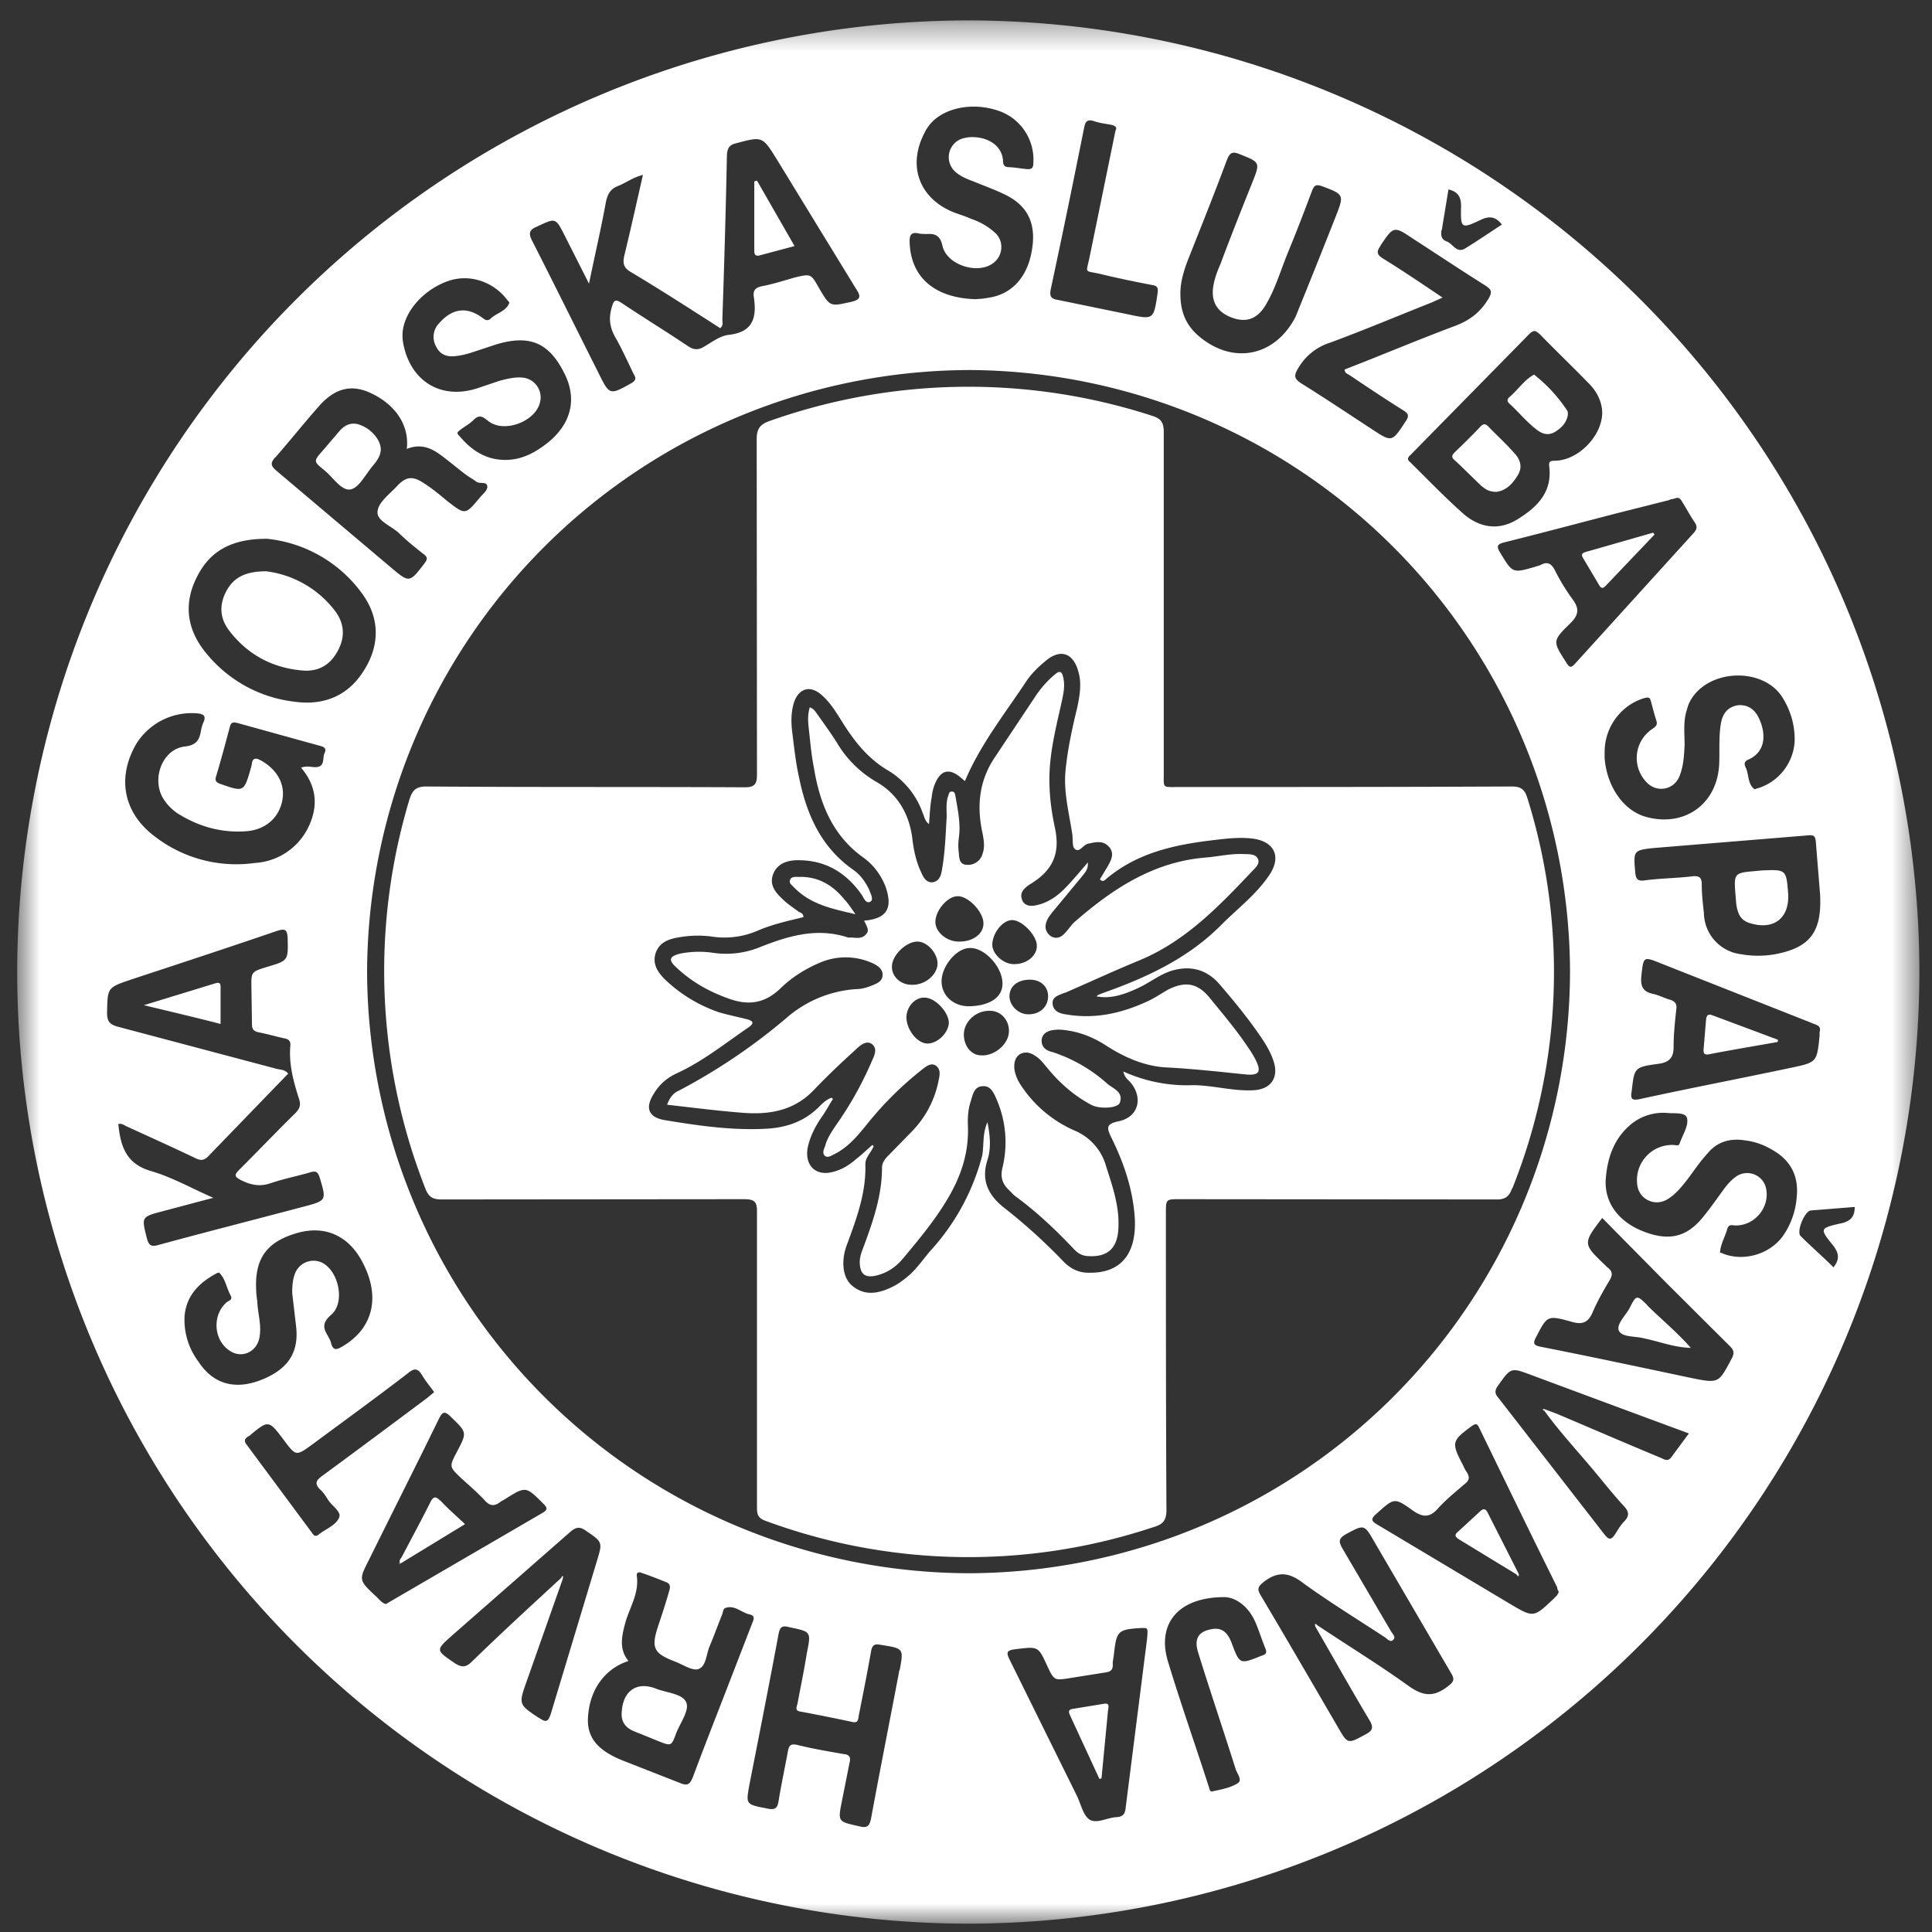 <svg width="72" height="72" xmlns="http://www.w3.org/2000/svg" xmlns:xlink="http://www.w3.org/1999/xlink">
  <rect width="100%" height="100%" fill="#333333" stroke="none"/>
  <defs>
    <path id="a" d="M.64.32h70.88v70.92H.64z"/>
  </defs>
  <g fill="none" fill-rule="evenodd">
    <g transform="translate(0 .44)">
      <mask id="b" fill="#fff">
        <use xlink:href="#a"/>
      </mask>
      <path d="M36.08.32A35.5 35.5 0 0 0 .64 35.75a35.5 35.5 0 0 0 35.44 35.5A35.51 35.51 0 0 0 71.53 35.8 35.5 35.5 0 0 0 36.08.32m26.17 36.5c-.22-.06-.42-.17-.64-.22-.4-.08-.48-.3-.44-.68.08-.72.07-.72.72-.46l5.62 2.22c.17.08.38.09.3.35v.14c-.1.97-.1.98-1.05 1.18-1.89.4-3.77.76-5.65 1.17-.32.07-.35-.03-.3-.31.1-.85.09-.88.96-1 .42-.05.6-.21.6-.63 0-.47.05-.94.1-1.4.03-.2-.04-.3-.22-.36m5.42-5.9l.16 1.98c.07 1.35-.36 1.92-1.48 2.18a3.6 3.6 0 0 1-1.47.04 1.57 1.57 0 0 1-1.38-1.53c-.04-.36-.08-.7-.08-1.07 0-.28-.11-.33-.37-.3-.58.07-1.17.07-1.76.15-.28.04-.33-.08-.35-.31-.07-.8-.07-.82.73-.9l5.73-.47c.2-.02.25.04.27.23m-1.25-5.38c.32.51.48 1.07.46 1.67a1.95 1.95 0 0 1-1.38 1.73c-.04 0-.1.04-.12.03-.25-.2-.2-.52-.31-.78-.06-.12-.1-.24.08-.32.65-.28.67-.94.42-1.5-.15-.35-.4-.55-.78-.53-.4.05-.6.32-.66.7-.08.49-.04.98-.06 1.48-.06 1.5-1.3 2.4-2.77 1.97-.8-.24-1.42-1.12-1.5-2.18v-.23c0-.93.62-1.76 1.5-2.01.13-.03.19-.02.22.11.07.25.13.5.21.74.05.16-.03.22-.16.31a1.3 1.3 0 0 0-.21 1.98c.37.4 1 .3 1.22-.2.16-.38.18-.78.2-1.18 0-.41-.05-.83.06-1.24.04-.12.07-.26.13-.37.63-1.23 2.71-1.33 3.45-.18m-4.2-7.36c.09-.02.17-.03.24-.06.14-.03.19.07.24.16.16.25.3.52.46.75.1.16.08.25-.03.38l-4.42 4.87c-.16.18-.22.17-.34-.03-.5-.78-.53-.8.14-1.45.32-.31.36-.55.1-.9a7.55 7.55 0 0 1-.67-1.1c-.12-.22-.25-.32-.5-.2-.06.04-.15.05-.22.08-.86.25-.85.24-1.31-.52-.15-.24-.12-.32.16-.39 1.4-.35 2.79-.72 4.18-1.08l1.98-.5m-4.87-6.2c.6.62 1.23 1.22 1.84 1.85.31.3.5.69.51 1.09 0 .88-.9 1.79-1.76 1.8-.21 0-.24.05-.21.25.1.95-.48 1.5-1.2 1.94-.7.43-1.41.3-2-.21-.7-.62-1.33-1.28-1.99-1.93-.13-.1-.08-.18.02-.27L57 12c.14-.13.22-.14.36 0m-3.63-3.86l.25-1.52c.34.08.47.26.47.62-.02.84 0 .86.74.51.32-.15.55-.12.78.18-.46.3-.9.6-1.37.89-.32.19-.45-.17-.68-.26-.2-.07-.23-.22-.2-.42m-2.28.58c.5-.74.5-.75 1.24-.25.9.58 1.78 1.17 2.69 1.74.2.14.25.21.12.45-.3.52-.7.83-1.25 1.04-1.39.52-2.76 1.1-4.13 1.63 0 .15.13.17.2.22.65.44 1.3.87 1.95 1.28.2.12.29.2.12.44-.51.77-.5.78-1.26.28-.87-.57-1.74-1.15-2.62-1.7-.25-.16-.3-.27-.13-.55a2.1 2.1 0 0 1 1.2-.97c1.27-.47 2.53-1 3.79-1.5l.4-.18c-.76-.51-1.48-1-2.21-1.45-.23-.14-.27-.25-.1-.48m-7.18.53c.49-1.24.99-2.48 1.45-3.72.11-.28.2-.34.49-.22.75.3.76.3.46 1.05-.4 1-.8 2-1.18 3.02-.1.23-.19.46-.25.72-.14.62.06 1.04.6 1.27.58.24 1.02.1 1.35-.48.36-.62.55-1.3.82-1.95.31-.75.6-1.51.89-2.28.07-.17.13-.24.34-.17.86.32.86.32.53 1.16a346.27 346.27 0 0 1-1.49 3.72c-.76 1.47-2.32 1.8-3.6.72-.47-.4-.7-.9-.69-1.62 0-.38.12-.81.28-1.22m-5.11 1.08c.43-2 .84-4 1.24-6 .05-.25.12-.34.39-.25.2.07.41.09.62.13.13.03.24.08.16.22l-.96 4.69c-.14.68-.22.5.44.66.62.15 1.25.28 1.88.4.2.03.24.1.21.31-.15.99-.14.99-1.12.78l-2.58-.53c-.26-.04-.34-.12-.28-.41m-4.92-2.07c.1.02.21.02.32.02.3-.02.48.07.56.43.15.72 1.32 1.1 1.9.65.35-.26.4-.78.1-1.09a2.44 2.44 0 0 0-.92-.55c-.22-.1-.42-.16-.64-.24-1.31-.52-1.76-1.75-1.09-3 .04-.09.1-.17.15-.24.51-.67 1.65-.9 2.65-.53a1.92 1.92 0 0 1 1.24 1.92c0 .2-.07.25-.26.23-.21-.02-.42-.06-.64-.07-.17 0-.23-.07-.23-.24-.06-.83-1.1-1.02-1.61-.79a.73.73 0 0 0-.17 1.2c.2.18.46.28.7.37.39.16.78.3 1.15.48.85.41 1.17 1.08 1.01 2.05-.16 1.02-.75 1.68-1.65 1.8-.19.04-.37.04-.46.05-1.54-.05-2.4-.83-2.45-2.1-.01-.26.03-.42.34-.35M20.02 8c.69-.32.68-.34 1.03.35l.9 1.78c.22-1.07.45-2.05.63-3.04.07-.32.18-.5.48-.61.29-.12.55-.32.9-.4-.23 1.01-.45 2-.69 2.99-.07.3-.04.47.26.64 1.12.67 2.22 1.38 3.31 2.08.13-.11.08-.23.08-.32.07-2.05.13-4.1.17-6.14.02-.25.09-.37.34-.43.98-.26.98-.27 1.52.6l2.95 4.82c.18.27.2.4-.18.49-.78.17-.78.2-1.2-.52-.3-.53-.3-.53-.9-.39-.41.12-.82.25-1.24.33-.23.05-.32.16-.29.38.12.77-.01 1.33-.94 1.43-.33.04-.63.28-.93.45-.22.13-.38.1-.58-.03-.82-.55-1.65-1.06-2.46-1.6-.23-.15-.3-.14-.38.15-.12.4-.08.74.12 1.1.26.45.47.93.7 1.4.09.14.08.23-.09.33-.81.45-.81.46-1.23-.39-.82-1.63-1.63-3.27-2.46-4.9-.15-.29-.13-.42.18-.55m-3.28 2.02c.77-.25 1.63.03 2.15.7.03.05.1.1.09.13-.12.31-.46.37-.68.57-.09.09-.17.1-.3 0-.58-.44-1.13-.38-1.62.17a.73.73 0 0 0-.13.88c.15.31.41.4.73.36.2-.02.4-.07.59-.13l.94-.31c1.22-.36 1.94-.07 2.51 1.06.5.96.28 1.9-.62 2.62-.46.36-.96.63-1.57.63-.7 0-1.24-.34-1.68-.86-.05-.06-.15-.12-.07-.2.18-.16.4-.26.57-.43.25-.26.4-.06.6.08.6.4 1.7-.04 1.87-.72a.74.74 0 0 0-.67-.94c-.29-.02-.56.05-.83.12l-.8.27c-1.37.46-2.54-.24-2.8-1.7a1.7 1.7 0 0 1-.02-.26c0-.83.77-1.72 1.74-2.04m-6.49 6.6c.57-.65 1.1-1.32 1.67-1.96.59-.65 1.2-.78 1.9-.45.94.44 1.44 1.22 1.34 2.08.5-.2.88-.05 1.24.21.33.24.63.5.95.74.13.1.27.17.4.27s.42-.03.41.2c0 .14-.18.27-.29.41-.53.63-.53.63-1.18.13-.3-.25-.6-.5-.92-.7-.4-.26-.64-.22-.95.1-.28.31-.72.62-.75.97-.04.36.53.54.81.82.29.28.6.53.92.78.13.1.14.17.03.32-.57.75-.57.75-1.27.16l-4.25-3.59c-.21-.18-.25-.28-.06-.5m-2.93 4.49c.48-1 1.31-1.47 2.64-1.46a5 5 0 0 1 3.57 2.09c.63.9.62 1.89.03 2.82-.6.96-1.51 1.31-2.59 1.16a4.97 4.97 0 0 1-3.28-1.8c-.7-.84-.87-1.8-.37-2.81m-2.24 6.18a2.43 2.43 0 0 1 2.32-1.13c.19.03.27.09.2.29-.05.1-.09.23-.11.35-.06.34-.16.54-.6.59-.82.09-1.24 1.16-.83 1.9.14.24.33.44.57.6.77.48 1.6.72 2.51.66.72-.04 1.23-.47 1.37-1.1.14-.6-.14-1.16-.75-1.52-.21-.12-.35-.15-.38.14l-.03.12c-.26.91-.26.9-1.15.59-.16-.06-.2-.13-.14-.3.18-.6.34-1.2.5-1.8.05-.22.14-.2.31-.16l3 .83c.15.04.32.07.23.28-.1.18.04.52-.34.53-.17 0-.34-.06-.54.02.58.68.65 1.42.28 2.2a2.37 2.37 0 0 1-2 1.35 4.97 4.97 0 0 1-3.86-1.09c-1.07-.88-1.26-2.15-.56-3.35m.4 18.45c-.21-.82-.22-.82.58-1.03l1.62-.43.27-.07c-.84-.37-1.56-.78-2.33-1-.92-.27-1.13-.92-1.21-1.75.14-.04.25.07.36.11.83.38 1.65.75 2.47 1.14.24.13.38.12.57-.1l2.93-3.03c-.13-.16-.3-.14-.44-.18l-5.88-1.56c-.31-.08-.43-.18-.43-.52.02-.94 0-.94.88-1.24 1.82-.6 3.65-1.2 5.46-1.82.32-.1.37-.03.39.27.02.84.03.84-.79 1.08-.57.18-.57.18-.56.78l.02 1.35c0 .18.06.26.24.3.32.06.62.15.94.22.16.03.27.08.25.28-.06.7.12 1.35.33 2 .07.23.01.36-.15.52-.7.69-1.37 1.39-2.06 2.08-.2.2-.24.27.06.42.37.18.7.24 1.1.1.47-.16.98-.26 1.46-.4.2-.06.28-.03.35.18.26.87.27.87-.6 1.1-1.81.48-3.62.94-5.42 1.43-.26.07-.34.01-.41-.23m1.92 4.58a2.59 2.59 0 0 1-.52-1.73c.08-.76.55-1.22 1.18-1.56.03-.02.1-.04.11-.03.23.23.27.56.42.84.1.17-.06.2-.14.26-.56.48-.49 1.44.13 1.82.47.3 1.04 0 1.1-.58.06-.42-.07-.82-.09-1.24-.01-.13-.04-.26-.04-.4-.08-1.24.4-1.88 1.6-2.2 1.01-.26 1.88.15 2.38 1.15.66 1.28.36 2.45-.79 3.11-.2.12-.33.14-.4-.13-.02-.1-.08-.19-.13-.29-.17-.28-.2-.48.12-.76.55-.45.3-1.65-.34-1.96a.74.74 0 0 0-1 .42c-.09.24-.1.48-.1.72l.14 1.2c.13 1.02-.3 1.66-1.36 2.06-.95.35-1.74.11-2.27-.7m5.24 5.8c-.12.3-.51.43-.78.65-.14.1-.2-.03-.25-.1L9.2 53.41c-.11-.14-.1-.22.05-.32l.03-.01c.73-.61.73-.61 1.3.15.45.6.45.6 1.06.16 1.2-.89 2.4-1.76 3.57-2.66.24-.2.37-.17.52.08.13.22.3.42.45.63l-.25.21c-1.3.97-2.61 1.95-3.92 2.91-.22.16-.3.28-.09.5.13.11.22.26.31.4.15.23.5.44.41.65m1.74 3.23c-.17-.05-.26-.2-.38-.3-.64-.6-.63-.6-.24-1.37.86-1.74 1.73-3.46 2.58-5.2.13-.27.21-.37.47-.1.6.58.6.57.21 1.31-.28.54-.28.54.17.97.3.27.6.53.87.82.2.23.38.23.6.05l.14-.08c.8-.5.79-.5 1.45.16.14.14.18.22-.03.34l-5.67 3.3-.17.1m5.7 4.24c-.75-.5-.76-.5-.45-1.37l1.34-3.8c0-.04.03-.09.01-.1-.04-.03-.05.01-.06.05-1.12 1.03-2.24 2.06-3.33 3.12-.24.24-.4.22-.66.05-.7-.48-.7-.47-.06-1.04l4.37-3.83c.2-.18.36-.23.6-.05.62.42.62.42.4 1.14l-1.71 5.67c-.1.3-.17.35-.44.16m5.72 2.23c-.1.25-.2.31-.46.2l-2.09-.82c-.96-.37-1.37-.85-1.35-1.57.04-1.05.6-1.86 1.51-2.16-.36-.44-.25-.92-.12-1.41.16-.58.53-1.12.43-1.77-.01-.12.08-.15.19-.1.3.1.6.22.9.34.2.07.15.24.11.36-.12.43-.26.85-.4 1.27-.27.82-.18 1.02.62 1.33.3.11.65.36.88.28.29-.1.29-.56.42-.86.17-.4.31-.8.47-1.19.02-.08.04-.2.1-.22.36-.14.61.18.94.24.2.06.12.2.07.33L27 62.72c-.4 1.03-.8 2.05-1.19 3.1m7.71-4.03c-.35 1.85-.72 3.7-1.06 5.55-.06.27-.14.36-.44.28-.8-.18-.8-.16-.64-.96l.28-1.41c.05-.18.01-.3-.21-.32-.58-.1-1.16-.2-1.73-.34-.26-.06-.32.02-.36.25-.11.6-.24 1.2-.34 1.81-.04.26-.1.38-.42.31-.82-.16-.81-.14-.66-.95.36-1.83.73-3.7 1.07-5.53.05-.27.12-.36.4-.28.82.17.82.16.66.96-.1.63-.23 1.25-.35 1.89-.02.1-.11.25.08.29.66.12 1.34.26 2 .4.19.02.18-.11.2-.23.16-.8.32-1.6.46-2.4.04-.25.14-.3.37-.25.84.13.85.13.7.93m2.52-3.6a22.5 22.5 0 0 1-22.37-22.44 22.52 22.52 0 0 1 22.45-22.4 22.5 22.5 0 0 1 22.38 22.43 22.47 22.47 0 0 1-22.46 22.41m6.7 2.43l-.8 6.31c-.02.23-.1.33-.33.35-.34.01-.73.25-1 .1-.25-.15-.33-.56-.47-.86l-2.52-5.1c-.15-.3-.1-.36.22-.4.84-.1.84-.12 1.18.63.26.55.26.54.89.44l1.26-.2c.18-.02.3-.08.29-.3-.01-.11.03-.25.04-.36.1-.9.14-.95 1.06-1 .21 0 .21 0 .18.39m4.25.65c-.8.32-.8.32-1.1-.48-.18-.47-.43-.61-.86-.49-.39.1-.54.36-.39.84.45 1.45.94 2.9 1.4 4.35.05.17.27.41.07.53-.27.17-.62.23-.94.3-.1.03-.11-.12-.14-.2-.5-1.55-1.04-3.08-1.51-4.63-.43-1.4.36-2.41 2.1-2.41.36 0 .85.28 1.13.88.15.33.26.7.4 1.04.07.17 0 .22-.16.27m6.95 1.14c-.54.42-.94.35-1.47-.03-1.1-.79-2.26-1.5-3.4-2.26-.02-.03-.04-.05-.08-.03l.02.09c.67 1.16 1.32 2.32 2 3.46.16.26.17.4-.12.55-.68.37-.67.38-1.05-.28-.95-1.63-1.9-3.27-2.87-4.9-.14-.24-.1-.32.12-.5.52-.4.94-.36 1.47.05.98.71 2.01 1.34 3.03 2.01.1.06.2.21.31.11.14-.11-.03-.24-.08-.34l-1.8-3.07c-.14-.24-.16-.37.12-.53.7-.38.69-.38 1.08.3l2.84 4.86c.16.26.1.34-.12.51m4.08-3.4l-.14.14c-.74.7-.74.7-1.62.18l-4.92-2.94c-.27-.15-.27-.23-.04-.43.64-.57.65-.61 1.35-.1.38.26.64.26.95-.11.3-.32.64-.6.98-.89.17-.13.19-.25.07-.44-.06-.08-.1-.18-.15-.28-.43-.82-.41-.89.36-1.45.17-.11.2-.03.26.09.96 1.97 1.92 3.96 2.9 5.93 0 .05.02.1.06.17a.57.57 0 0 1-.06.13m4.26-5.15c-.14.2-.29.07-.42.02-1.3-.54-2.57-1.09-3.87-1.64l-.4-.15a.32.32 0 0 0-.09-.02c-.03.04.01.05.04.06.6.83 1.31 1.58 1.96 2.37.33.4.66.81 1.01 1.19.2.21.2.37.01.57-.13.13-.23.3-.33.46-.13.2-.22.27-.41.02l-3.96-5.1c-.15-.17-.11-.3.01-.46.47-.66.47-.66 1.22-.38a2240.35 2240.35 0 0 0 5.88 2.18l-.65.88m2.24-3.66c-.48.9-.47.92-1.47.72-1.89-.4-3.76-.8-5.64-1.17-.26-.05-.3-.12-.18-.35.42-.81.42-.83 1.3-.59.42.13.65.05.82-.36.17-.4.4-.8.62-1.17.13-.21.12-.35-.09-.5l-.1-.1c-.8-.76-.8-.79-.08-1.73l2.45 2.48 2.3 2.29c.17.16.18.28.07.48m2.43-6.05a2.91 2.91 0 0 1-.55 1.52c-.5.64-1.42.9-2.17.62-.05-.03-.14-.05-.14-.05.02-.32.19-.59.27-.88.06-.2.2-.13.32-.13.72 0 1.29-.7 1.12-1.41a.72.72 0 0 0-1.07-.44c-.22.14-.38.34-.53.54-.25.35-.5.7-.77 1.03-.6.72-1.26.87-2.2.5-.92-.36-1.45-1.07-1.4-1.93.06-.84.33-1.6 1.03-2.13a1.9 1.9 0 0 1 1.3-.35c.2.02.65-.04.7.19.07.27-.16.62-.27.93-.04.13-.14.07-.23.07a1.31 1.31 0 0 0-1.35 1.51c.07.5.63.79 1.09.53.32-.18.55-.47.77-.75.25-.33.48-.68.76-.98.36-.44.85-.57 1.4-.48.33.04.66.15.95.32.7.37 1.05.96.97 1.77m1.65 1c-.8.18-.8.2-.3.82.21.27.27.5.02.82-.4-.4-.83-.77-1.23-1.17-.16-.17.16-.94.39-.95l1.63-.13c0 .38-.17.53-.5.61" fill="#FFF" mask="url(#b)"/>
    </g>
    <path d="M28.3 9.52l1.31-.35-1.4-2.44a.6.6 0 0 1-.1.03v2.55c0 .13 0 .25.2.21M8.04 36.64l-2.68.82c1.03.25 1.94.46 2.86.7V36.8c0-.1 0-.21-.18-.16M55.24 18.13c.13.12.29.2.52.2.36-.04.62-.3.82-.65.17-.3.06-.58-.15-.8-.3-.34-.64-.65-.95-.97-.12-.13-.2-.13-.32 0-.3.32-.62.63-.93.93-.1.1-.17.18-.03.3.35.32.69.67 1.04 1M57.32 16.05c.2.14.41.18.64.04.25-.16.43-.35.47-.64 0-.05 0-.1-.02-.14a5.64 5.64 0 0 0-1.24-1.35c-.37.2-.6.57-.92.84-.09.08-.09.16 0 .24.36.33.67.72 1.07 1.01M24.47 62.94c-.73-.3-1.26.07-1.3.87-.03.35.14.58.46.71l.89.36c.5.2.5.2.68-.29.15-.38.49-.84.38-1.13-.12-.34-.72-.37-1.11-.52M12.08 17.52c.33.26.64.78.98.72.33-.06.57-.58.85-.9.14-.17.28-.36.28-.6 0-.32-.32-.72-.71-.88-.35-.16-.63-.04-.85.23l-.6.7c-.35.4-.35.4.05.73M11.3 24.99c.56.04 1-.2 1.28-.72.29-.52.26-1.04-.1-1.51a3.82 3.82 0 0 0-2.56-1.47c-.8 0-1.22.25-1.48.73-.28.52-.25 1.02.1 1.48.69.9 1.62 1.4 2.76 1.49M63.74 39.28c.83-.16 1.67-.3 2.51-.45l.01-.08-2.46-.92c-.16-.05-.2.02-.22.17l-.09 1.08c-.02.2.04.25.25.2M41.11 63.5l-1.1.18c-.16.02-.21.07-.14.23l1.1 2.38c.03 0 .05 0 .08-.02l.24-2.5c.01-.13.1-.33-.18-.27M16.4 55.92c-.17-.17-.25-.15-.36.06-.35.7-.71 1.36-1.07 2.05-.04.06-.12.14-.05.24h-.01.01l2.41-1.47c-.33-.31-.64-.58-.92-.88M14.86 58.28h.05l-.03-.03c0 .02-.02.03-.02.03M56.58 58.62l-1.12-2.21c-.1-.22-.19-.2-.34-.05l-.76.7c-.14.12-.17.18 0 .3l2.15 1.31.07.08c.04-.04.02-.1 0-.13M56.58 58.75h.02-.02zM59.58 21.78c.08.14.14.18.27.04l1.81-1.9a.24.24 0 0 1-.05-.07l-2.48.71c-.18.05-.22.1-.12.26l.57.96M61.4 48.65c-.4-.4-.42-.4-.67.1-.15.28-.5.6-.4.84.12.25.59.2.91.28.59.12 1.16.35 1.77.36-.5-.57-1.08-1.05-1.62-1.58" fill="#FFF"/>
    <path d="M63.03 50.23H63c.01 0 .02 0 .02.02v-.02M63.04 50.28v-.02-.01.03M64.77 33.97c.07.24.24.38.47.44.87.26 1.45-.2 1.4-1.1-.07-.91-.07-.91-1-.87l-.2.02c-.82.07-.83.07-.76.93.02.2.02.39.09.58M56.36 44.29a21.71 21.71 0 0 0 .56-14.55c-.1-.33-.25-.43-.58-.43-4.14.02-8.29.02-12.43.02-.6 0-.54.06-.54-.53v-6.33-6.37c0-.35-.1-.5-.42-.6a22.17 22.17 0 0 0-14.3.2c-.32.12-.45.28-.45.66l.01 12.5c0 .36-.08.48-.46.48-3.95-.02-7.9 0-11.86-.03-.39 0-.52.14-.63.48a22.18 22.18 0 0 0 .59 14.5c.13.34.3.41.62.41l11.26-.01c.39 0 .49.1.48.48v10.98c0 .25.01.41.3.52a21.82 21.82 0 0 0 14.48.24c.35-.1.48-.25.48-.64-.02-3.68-.02-7.37-.02-11.05 0-.53 0-.53.51-.53l11.79.01c.33.01.49-.1.6-.41m-13.79-7.54c.36-.19.68-.43 1.06-.56.72-.23 1.34-.07 1.82.48.56.65 1.1 1.31 1.58 2.02.18.27.34.54.44.85.21.62-.1 1.06-.75 1.09-.75.04-1.48-.18-2.23-.19a5.74 5.74 0 0 1-2.62-.51c.06.25.2.32.28.42.48.59.27 1.3-.47 1.44-.45.1-.43.24-.26.59.47.95.81 1.94.88 3.01.07 1.23-.43 2.08-1.74 2.04-.38 0-.68-.17-.93-.43a21 21 0 0 0-2.16-1.96c-.59-.45-.92-1.01-.66-1.81.14-.44.1-.9 0-1.41-.2.45-.12.86-.2 1.26a8.38 8.38 0 0 1-1.96 3.57c-.24.29-.46.6-.73.85-.2.17-.4.33-.62.44-.5.25-1.02.38-1.5 0-.38-.28-.46-.91-.24-1.52.36-.98.73-1.95.7-3.02-.01-.27.22-.45.31-.69l-.05-.04c-.2.17-.39.36-.6.52-.25.22-.53.4-.86.48-.64.18-1.07-.23-.95-.9.09-.42.28-.79.52-1.14.16-.22.28-.46.42-.67a.16.16 0 0 0-.05-.05c-.21.07-.36.23-.51.38-.52.5-1.15.72-1.85.77-1.28.08-2.55-.1-3.82-.31-.66-.1-.79-.47-.42-1.03.2-.32.48-.56.83-.72.98-.45 1.82-1.13 2.7-1.73.2-.15.13-.22-.06-.28-.35-.09-.7-.16-1.05-.26a5.46 5.46 0 0 1-2.03-1.23c-.27-.27-.47-.57-.35-.97.14-.42.5-.54.88-.6.4-.07.78-.08 1.2-.03a3.1 3.1 0 0 0 1.71-.21c.55-.24 1.14-.37 1.72-.51 0-.17-.13-.16-.2-.22-.17-.13-.36-.25-.52-.4-.28-.26-.58-.56-.4-1 .18-.44.63-.52 1.04-.5.97.03 1.7.5 2.25 1.28.08.12.16.36.33.26.13-.08 0-.3-.05-.45-.14-.28-.31-.53-.57-.72-1.22-.84-1.77-2.09-2.05-3.5-.12-.54-.18-1.13-.25-1.68-.04-.35-.04-.7.06-1.04.17-.55.6-.7 1.04-.31.37.32.6.75.86 1.15.44.68.93 1.27 1.66 1.69a3 3 0 0 1 1.25 1.57c.06.13.08.29.23.4.03-.34.04-.67.1-.99.02-.17.05-.33.12-.5.22-.54.55-.6.98-.23l.14.12c.57-1.36 1.48-2.5 2.28-3.71.2-.3.46-.55.74-.78.53-.44 1-.3 1.2.38.14.46.06.9-.03 1.35-.19.78-.36 1.55-.44 2.36-.08.8.13 1.58.25 2.37.03.2-.01.49.1.56.17.15.3-.16.5-.2.28-.06.56-.13.78.13.2.24.07.48-.05.7l-.3.5c.1.11.18.04.23-.01 1.13-.96 2.5-1.27 3.91-1.44.49-.06.96-.12 1.44-.08.92.07 1.23.68.7 1.42-.47.68-1.12 1.18-1.7 1.75-1.23 1.27-2.79 2-4.42 2.58-.07.03-.15.05-.22.09-.02 0-.04.03-.07.05.48.1 1-.03 1.7-.38" fill="#FFF"/>
    <path d="M39.69 37c.94-.41 1.87-.84 2.82-1.23 1.7-.72 2.93-2.01 4.17-3.32.12-.12.28-.27.2-.44-.08-.18-.31-.18-.5-.18-.49-.03-.98.09-1.47.13-1.91.16-3.43 1.15-4.83 2.37-.15.12-.25.3-.4.45-.14.16-.33.23-.53.1-.2-.15-.23-.36-.13-.58.05-.12.14-.23.22-.33l1.1-1.33c.1-.13.22-.24.2-.5-.3.35-.54.64-.8.91-.33.35-.71.62-1.2.7-.16.02-.32 0-.42-.15-.09-.17-.08-.33.04-.46.08-.09.18-.16.28-.22.8-.5 1.07-1.12.88-2.04-.12-.56-.2-1.1-.21-1.67-.03-1.04.23-2.04.45-3.03.07-.32.14-.63.06-.95-.05-.22-.14-.24-.3-.1-.27.22-.5.48-.7.77l-1.53 2.3c-.59.86-.7 1.81-.48 2.82.05.26.1.53.01.79a.56.56 0 0 1-.57.42c-.31 0-.3-.26-.32-.47a2.01 2.01 0 0 1 0-.51c.08-.53-.03-1.04-.12-1.56-.02-.09-.02-.2-.15-.19-.1 0-.1.11-.13.18-.08.24-.05.5-.05.76-.04.67-.06 1.33-.18 2-.03.19-.1.4-.34.44-.25.02-.35-.19-.43-.37-.19-.4-.28-.83-.33-1.26-.11-.9-.54-1.65-1.32-2.1a4.1 4.1 0 0 1-1.49-1.47c-.22-.35-.46-.68-.7-1.02-.08-.1-.14-.24-.31-.3-.08.25-.07.48-.05.7.06.51.1 1.04.2 1.54.22 1.35.7 2.55 1.86 3.37.37.27.63.63.8 1.04.3.83.07 1.23-.79 1.3.16.3.18.39.08.5-.13.17-.33.15-.51.13h-.16c-1.15-.38-2.21-.07-3.27.35-.54.22-1.1.3-1.69.23a3.64 3.64 0 0 0-1.31.02c-.39.1-.44.23-.15.5.55.52 1.18.89 1.9 1.15.77.3 1.4.22 2-.36.42-.41.93-.73 1.48-.96a2.42 2.42 0 0 1 2.02.06c.16.09.32.21.3.43-.02.21-.19.28-.35.35-.2.08-.4.15-.62.15a4.4 4.4 0 0 0-2.65 1.11 22.06 22.06 0 0 1-3.98 2.68c-.2.09-.33.25-.43.52.97.11 1.9.23 2.82.3 1 .08 1.92-.08 2.65-.85.48-.5.98-.98 1.5-1.45.17-.16.42-.42.65-.27.27.19.07.5-.03.74a13 13 0 0 1-1.3 2.3c-.16.24-.33.49-.4.77-.05.12-.12.28 0 .37.11.08.24-.02.35-.07.5-.25.85-.67 1.2-1.1a12.7 12.7 0 0 1 2.1-2.08c.13-.1.3-.23.47-.12.18.12.16.33.12.5a3.75 3.75 0 0 1-1.02 1.97l-.9.92c-.1.11-.2.24-.2.42 0 1.04-.34 2.01-.7 2.98-.07.18-.13.35-.13.54.01.45.2.6.64.49.4-.1.73-.33.99-.65.55-.66 1.11-1.33 1.57-2.08.54-.87.88-1.8.83-2.87-.01-.3.01-.59.1-.87.08-.24.12-.57.45-.58.3-.03.42.26.52.49a4 4 0 0 1 .22 2.54c-.08.33-.02.57.2.8.11.1.2.22.32.3.8.59 1.5 1.26 2.17 1.97.13.13.28.22.49.23.73.05 1.11-.28 1.14-1.05.04-.81-.22-1.55-.46-2.3a2.03 2.03 0 0 0-1.18-1.33 4.58 4.58 0 0 1-1.97-1.65c-.14-.2-.24-.42-.27-.67-.01-.2.02-.4.22-.53.2-.1.39-.05.56.07.19.11.32.3.45.45.46.56 1 1.04 1.65 1.38.32.16.97.12 1.05-.08.15-.4-.24-.53-.45-.7a5.71 5.71 0 0 0-2.08-1.2c-.2-.04-.4-.18-.38-.44.02-.26.25-.36.49-.38.17-.02.34 0 .52.03.5.08.97.28 1.4.56.68.44 1.44.77 2.24.81.98.05 1.96.16 2.94.26.53.05.61-.1.37-.57-.08-.15-.17-.3-.27-.44-.42-.63-.92-1.22-1.4-1.81-.46-.58-.92-.67-1.58-.34-.28.16-.55.35-.84.47-.93.42-1.9.63-2.92.46-.24-.03-.5-.1-.54-.38-.04-.3.25-.34.46-.44m-1.95-2.7c.38.02.92.6.9.98-.01.37-.4.67-.86.66-.4 0-.81-.39-.8-.74.02-.45.41-.92.76-.9m-2.04-.89c.4 0 .96.6.95 1.02 0 .39-.4.68-.92.67-.46 0-.89-.37-.87-.76.02-.43.47-.94.84-.93m-2.46 2.62c0-.42.53-.93.95-.93.36 0 .74.42.75.81 0 .42-.46.82-.97.8-.4 0-.74-.3-.73-.68m1.33 2.87c-.39 0-.8-.53-.79-1 .02-.4.34-.73.68-.71.4 0 .9.55.9.94-.02.38-.42.77-.8.77m.53-2.32c0-.56.55-1.23 1.04-1.24.55-.03 1.22.69 1.23 1.31.01.52-.46.84-1.23.86-.59.01-1.04-.39-1.04-.93m1.48 2.76c-.38 0-.66-.36-.65-.8.02-.48.47-.88.98-.86.4 0 .71.35.7.76 0 .47-.53.93-1.03.9m1.77-1.53c-.37.01-.7-.3-.72-.65-.01-.39.3-.64.76-.64.4 0 .68.25.68.62 0 .38-.3.67-.72.67" fill="#FFF"/>
    <path d="M31.5 33.56c-.44-.56-1-.91-1.75-.88-.11 0-.27-.02-.31.12-.05.12.09.2.17.29.62.63 1.45.79 2.27.98-.12-.18-.24-.35-.37-.51" fill="#FFF"/>
  </g>
</svg>
